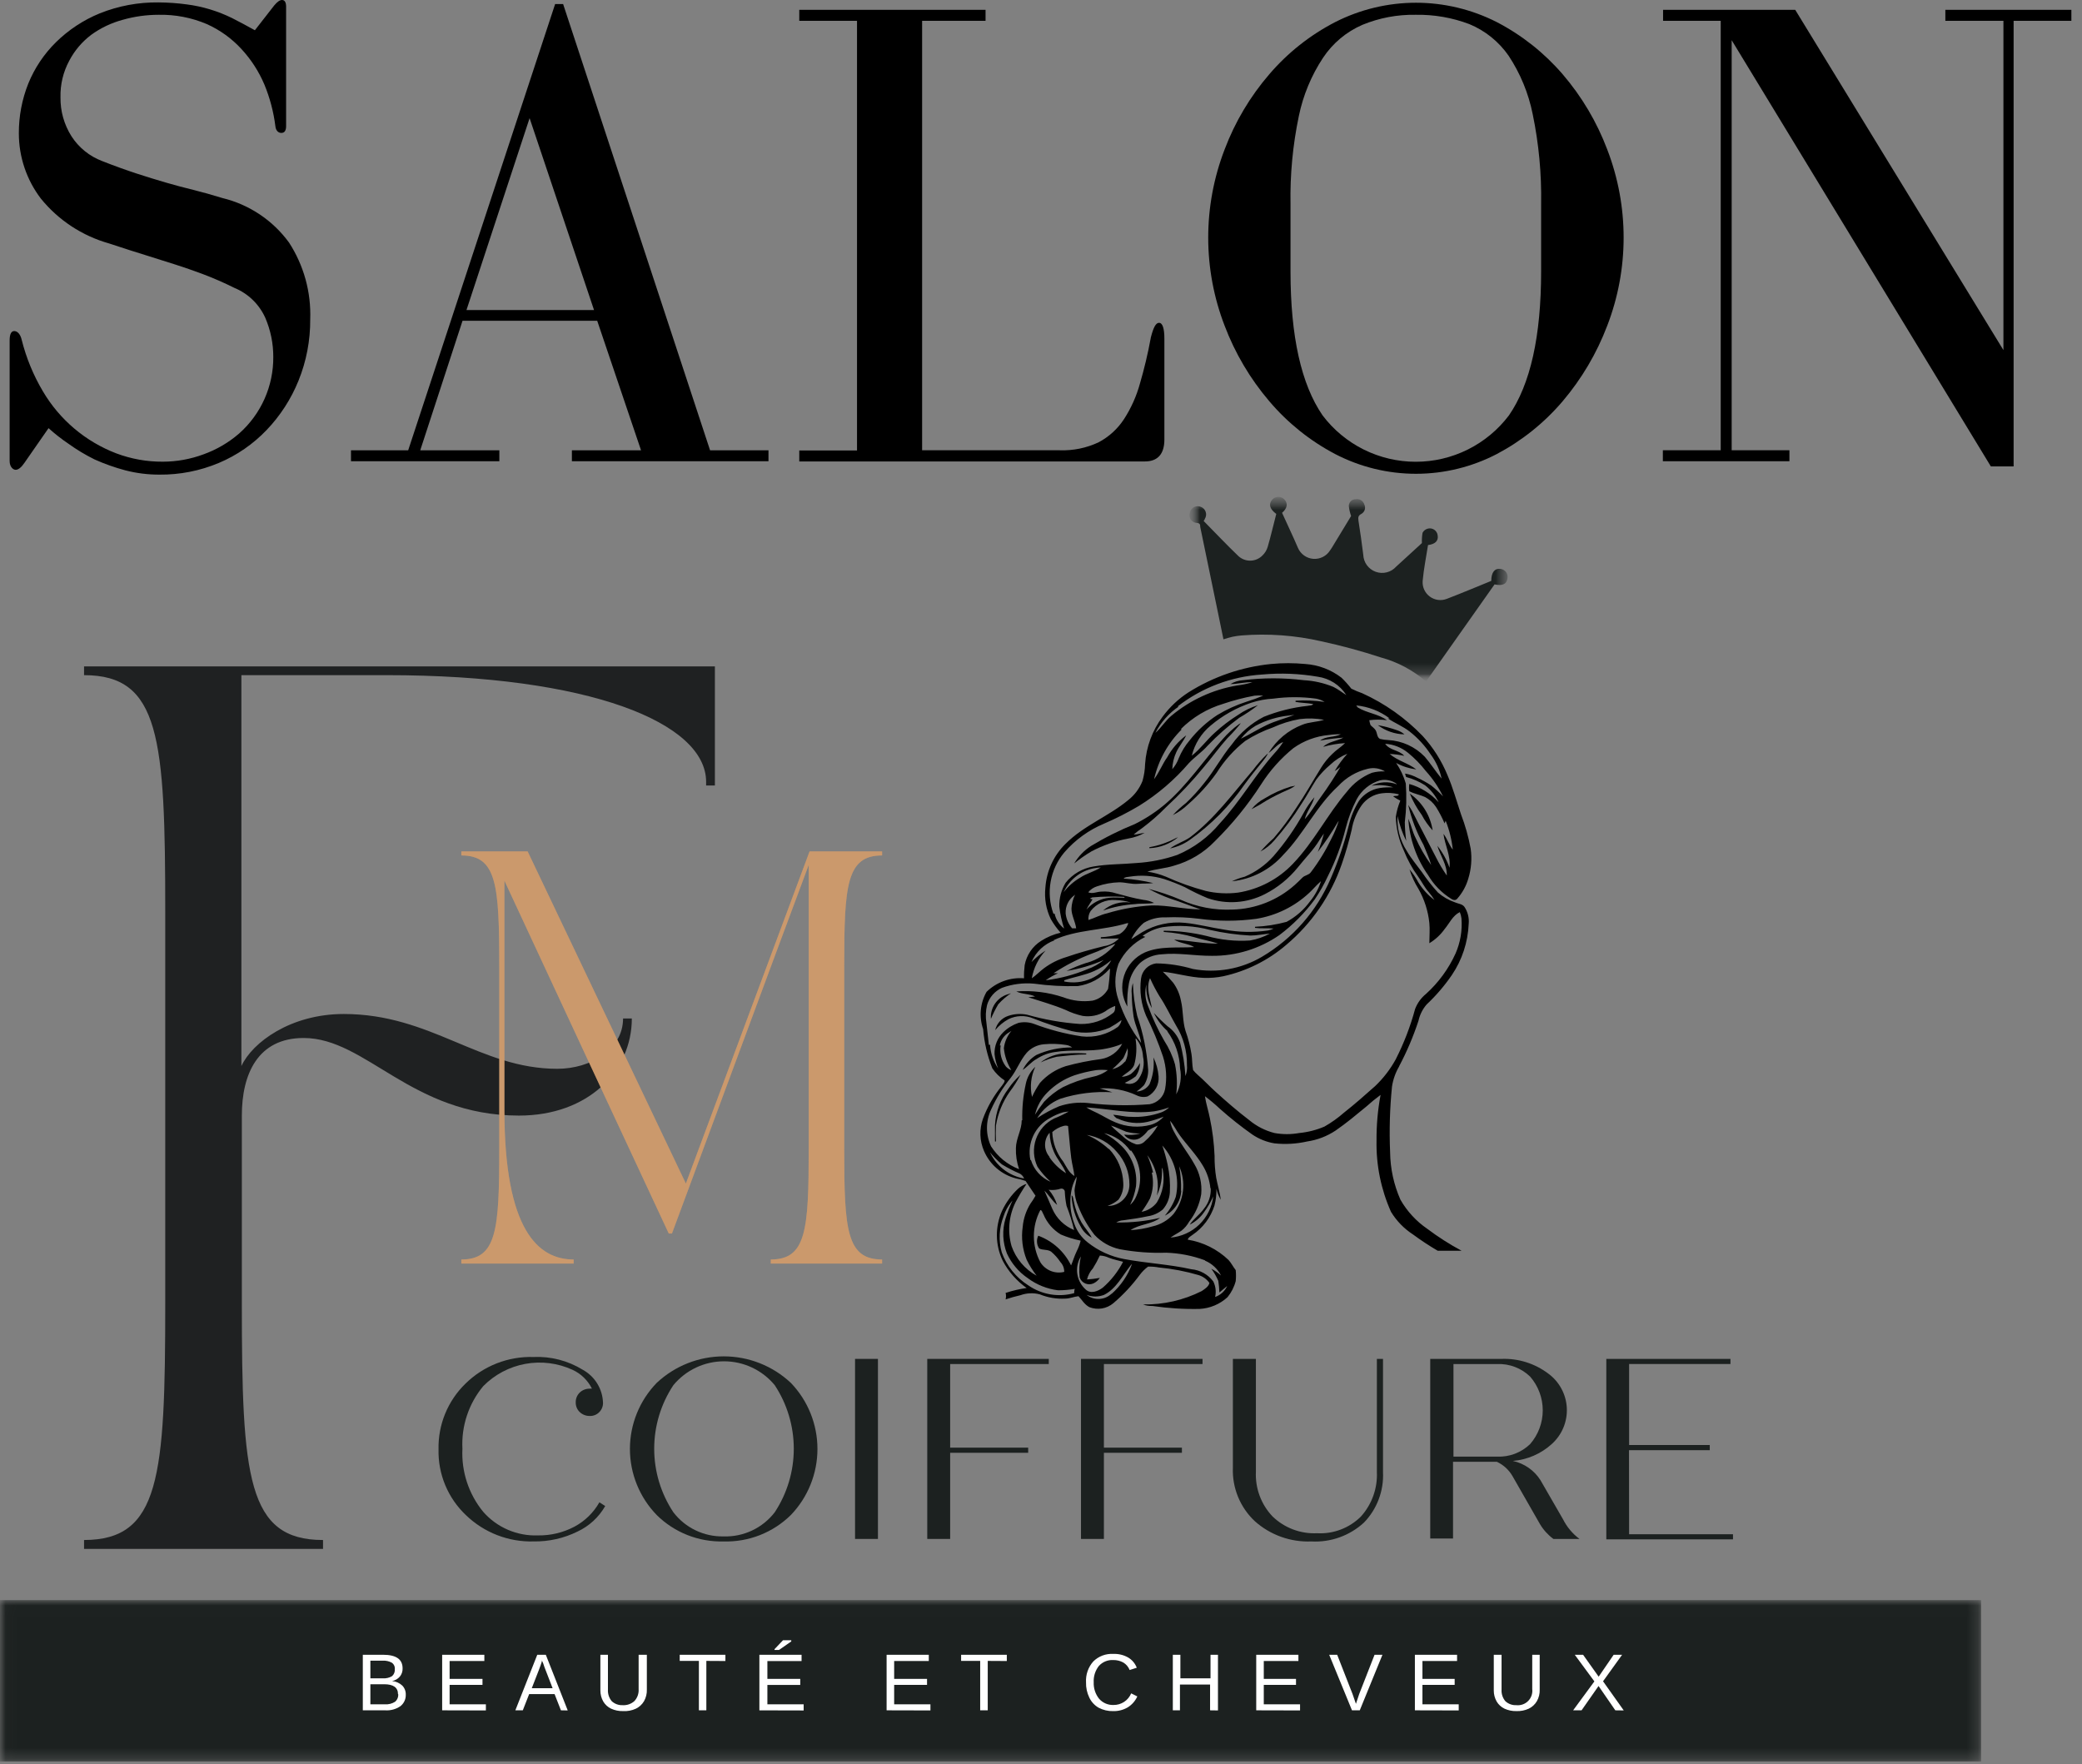 <svg width="190" height="161" viewBox="0 0 190 161" fill="none" xmlns="http://www.w3.org/2000/svg">
<rect x="0" y="0" width="190" height="161" fill="#808080" stroke="none"/>
<g clip-path="url(#clip0_337_30)">
<path d="M54.7 137.088L55.23 137.428C54.649 138.449 53.764 139.263 52.7 139.758C51.457 140.372 50.086 140.68 48.7 140.658C47.562 140.689 46.429 140.493 45.368 140.081C44.307 139.669 43.339 139.049 42.52 138.258C41.706 137.489 41.064 136.557 40.633 135.524C40.202 134.49 39.993 133.378 40.02 132.258C39.995 131.143 40.201 130.034 40.624 129.002C41.047 127.97 41.679 127.036 42.48 126.258C43.295 125.456 44.265 124.826 45.331 124.409C46.397 123.991 47.536 123.794 48.68 123.828C50.267 123.756 51.838 124.164 53.19 124.998C53.73 125.296 54.184 125.729 54.506 126.255C54.829 126.781 55.009 127.382 55.03 127.998C55.035 128.157 55.007 128.316 54.948 128.464C54.89 128.611 54.802 128.746 54.69 128.858C54.578 128.975 54.442 129.066 54.292 129.126C54.142 129.187 53.981 129.215 53.82 129.209C53.482 129.215 53.156 129.09 52.91 128.858C52.789 128.744 52.694 128.606 52.631 128.453C52.567 128.299 52.536 128.134 52.54 127.968C52.536 127.801 52.567 127.635 52.63 127.48C52.694 127.325 52.789 127.185 52.91 127.068C53.156 126.837 53.482 126.712 53.82 126.718C53.886 126.705 53.954 126.705 54.02 126.718C53.645 125.959 53.02 125.352 52.25 124.998C50.903 124.379 49.398 124.189 47.939 124.456C46.481 124.723 45.14 125.432 44.1 126.488C42.772 128.086 42.094 130.124 42.2 132.198C42.096 134.283 42.77 136.332 44.09 137.948C44.71 138.658 45.481 139.22 46.346 139.594C47.211 139.967 48.148 140.143 49.09 140.108C50.253 140.128 51.402 139.852 52.43 139.308C53.381 138.798 54.168 138.028 54.7 137.088Z" fill="#1C2120"/>
<path d="M66.031 140.659C64.904 140.689 63.783 140.491 62.734 140.077C61.686 139.663 60.732 139.041 59.931 138.249C58.363 136.633 57.486 134.47 57.486 132.219C57.486 129.968 58.363 127.805 59.931 126.189C61.589 124.635 63.777 123.77 66.051 123.77C68.324 123.77 70.512 124.635 72.171 126.189C73.729 127.81 74.599 129.971 74.599 132.219C74.599 134.467 73.729 136.628 72.171 138.249C71.363 139.044 70.402 139.668 69.347 140.082C68.292 140.496 67.164 140.692 66.031 140.659ZM66.031 140.199C66.928 140.229 67.819 140.045 68.631 139.662C69.443 139.28 70.152 138.71 70.701 137.999C71.835 136.277 72.44 134.261 72.44 132.199C72.44 130.137 71.835 128.121 70.701 126.399C70.138 125.718 69.431 125.169 68.632 124.793C67.832 124.416 66.959 124.221 66.076 124.221C65.192 124.221 64.319 124.416 63.52 124.793C62.72 125.169 62.014 125.718 61.451 126.399C60.31 128.118 59.701 130.136 59.701 132.199C59.701 134.262 60.31 136.28 61.451 137.999C61.988 138.7 62.682 139.264 63.478 139.646C64.273 140.028 65.148 140.218 66.031 140.199Z" fill="#1C2120"/>
<path d="M78.03 140.43V124H80.12V140.43H78.03Z" fill="#1C2120"/>
<path d="M95.71 124.47H86.71V132.1H93.83V132.57H86.71V140.43H84.62V124H95.71V124.47Z" fill="#1C2120"/>
<path d="M109.74 124.47H100.74V132.1H107.86V132.57H100.74V140.43H98.65V124H109.74V124.47Z" fill="#1C2120"/>
<path d="M119.671 140.66C117.776 140.737 115.925 140.074 114.511 138.81C113.847 138.187 113.325 137.429 112.98 136.587C112.635 135.745 112.475 134.839 112.511 133.93V124H114.611V134.3C114.576 135.047 114.693 135.794 114.954 136.495C115.215 137.196 115.615 137.838 116.131 138.38C116.668 138.898 117.305 139.301 118.003 139.564C118.701 139.827 119.446 139.945 120.191 139.91C120.927 139.951 121.663 139.837 122.352 139.575C123.041 139.313 123.668 138.91 124.191 138.39C125.199 137.273 125.724 135.803 125.651 134.3V124H126.211V134.33C126.252 135.177 126.119 136.023 125.819 136.816C125.52 137.609 125.061 138.332 124.471 138.94C123.826 139.533 123.069 139.99 122.245 140.285C121.42 140.581 120.545 140.708 119.671 140.66Z" fill="#1C2120"/>
<path d="M142.641 138.641C142.995 139.345 143.509 139.958 144.141 140.431H141.76C141.264 140.064 140.846 139.602 140.531 139.071L138.031 134.701C137.7 134.127 137.201 133.669 136.601 133.391H132.601V140.391H130.521V124.001H137.031C138.562 123.944 140.067 124.417 141.29 125.341C141.789 125.704 142.2 126.175 142.493 126.718C142.786 127.261 142.955 127.863 142.985 128.479C143.016 129.096 142.908 129.711 142.67 130.281C142.433 130.85 142.07 131.359 141.611 131.771C140.63 132.662 139.381 133.204 138.061 133.311C139.094 133.536 139.997 134.162 140.57 135.051L142.641 138.641ZM132.641 124.471V132.921H136.641C137.192 132.941 137.743 132.85 138.258 132.653C138.774 132.455 139.244 132.155 139.641 131.771C140.381 130.918 140.789 129.826 140.789 128.696C140.789 127.566 140.381 126.474 139.641 125.621C139.244 125.236 138.774 124.936 138.258 124.739C137.743 124.541 137.192 124.45 136.641 124.471H132.641Z" fill="#1C2120"/>
<path d="M148.67 140H158.15V140.47H146.59V124H157.92V124.47H148.67V131.86H156.03V132.33H148.66L148.67 140Z" fill="#1C2120"/>
<path d="M15.08 118.939V83.189C15.08 67.329 14.59 61.609 7.67 61.609V60.809H65.24V71.679H64.44V71.349C64.44 65.959 53.81 61.609 35.29 61.609H22.03V97.279C23.03 95.109 26.54 92.529 31.37 92.529C39.37 92.529 43.77 97.529 50.86 97.529C53.92 97.529 56.86 95.759 56.86 92.939H57.66C57.66 97.689 53.72 101.799 47.36 101.799C37.53 101.799 33.43 94.719 27.71 94.719C23.52 94.719 22.07 98.019 22.07 101.799V118.949C22.07 134.809 22.56 140.529 29.48 140.529V141.339H7.67V140.529C14.59 140.519 15.08 134.799 15.08 118.939Z" fill="#1F2122"/>
<mask id="mask0_337_30" style="mask-type:luminance" maskUnits="userSpaceOnUse" x="0" y="146" width="181" height="15">
<path d="M180.79 146.012H0.03V160.752H180.79V146.012Z" fill="white"/>
</mask>
<g mask="url(#mask0_337_30)">
<path d="M180.79 146.012H0V160.752H180.79V146.012Z" fill="#1C2120"/>
</g>
<mask id="mask1_337_30" style="mask-type:luminance" maskUnits="userSpaceOnUse" x="108" y="45" width="30" height="17">
<path d="M137.79 45.328H108.54V61.828H137.79V45.328Z" fill="white"/>
</mask>
<g mask="url(#mask1_337_30)">
<mask id="mask2_337_30" style="mask-type:luminance" maskUnits="userSpaceOnUse" x="108" y="45" width="30" height="17">
<path d="M137.79 45.328H108.54V61.828H137.79V45.328Z" fill="white"/>
</mask>
<g mask="url(#mask2_337_30)">
<mask id="mask3_337_30" style="mask-type:luminance" maskUnits="userSpaceOnUse" x="108" y="45" width="30" height="18">
<path d="M137.59 45.328H108.55V62.178H137.59V45.328Z" fill="white"/>
</mask>
<g mask="url(#mask3_337_30)">
<path d="M109.84 47.537C110.91 48.617 111.95 49.727 113.04 50.767C113.343 51.033 113.737 51.174 114.141 51.159C114.545 51.144 114.927 50.975 115.21 50.687C115.436 50.47 115.602 50.198 115.69 49.897C115.98 48.897 116.21 47.897 116.47 46.897C115.87 46.447 115.75 46.007 116.09 45.607C116.156 45.527 116.238 45.461 116.331 45.414C116.424 45.368 116.525 45.341 116.629 45.337C116.733 45.332 116.836 45.349 116.933 45.387C117.03 45.425 117.117 45.483 117.19 45.557C117.56 45.917 117.49 46.367 117 46.797C117.48 47.867 118 48.937 118.45 49.997C118.57 50.276 118.765 50.517 119.013 50.693C119.261 50.87 119.553 50.974 119.856 50.996C120.16 51.017 120.463 50.955 120.734 50.816C121.004 50.677 121.231 50.466 121.39 50.207C121.46 50.117 121.51 50.027 121.57 49.937L123.3 47.087C123.194 46.786 123.124 46.474 123.09 46.157C123.091 46.077 123.108 45.998 123.14 45.924C123.172 45.851 123.218 45.784 123.276 45.729C123.333 45.673 123.401 45.629 123.476 45.6C123.55 45.57 123.63 45.556 123.71 45.557C123.881 45.523 124.058 45.554 124.206 45.645C124.354 45.736 124.463 45.88 124.51 46.047C124.581 46.198 124.592 46.37 124.54 46.528C124.488 46.686 124.377 46.818 124.23 46.897C123.92 47.057 123.94 47.247 123.97 47.507C124.13 48.507 124.28 49.587 124.41 50.627C124.423 50.969 124.539 51.3 124.741 51.576C124.944 51.852 125.224 52.062 125.546 52.178C125.868 52.294 126.218 52.311 126.55 52.227C126.882 52.143 127.182 51.962 127.41 51.707C128.21 50.967 129.03 50.237 129.76 49.557C129.747 49.242 129.767 48.927 129.82 48.617C129.866 48.528 129.93 48.45 130.007 48.386C130.084 48.322 130.174 48.275 130.27 48.247C130.372 48.215 130.479 48.207 130.584 48.221C130.689 48.236 130.79 48.274 130.879 48.332C130.968 48.391 131.043 48.468 131.098 48.559C131.154 48.649 131.189 48.751 131.2 48.857C131.28 49.347 130.98 49.657 130.32 49.737C130.15 50.817 129.93 51.907 129.83 53.007C129.808 53.28 129.856 53.555 129.969 53.804C130.082 54.054 130.257 54.271 130.477 54.435C130.696 54.599 130.954 54.705 131.226 54.742C131.498 54.779 131.774 54.746 132.03 54.647C133.39 54.127 134.74 53.557 136.09 53.007C136.09 52.247 136.39 51.857 136.9 51.907C136.999 51.914 137.096 51.942 137.184 51.987C137.273 52.033 137.351 52.096 137.414 52.173C137.478 52.249 137.525 52.338 137.554 52.433C137.582 52.528 137.591 52.628 137.58 52.727C137.51 53.297 137.14 53.487 136.39 53.327L130.14 62.187C128.95 61.16 127.546 60.412 126.03 59.997C124.237 59.409 122.414 58.915 120.57 58.517C118.181 57.971 115.723 57.792 113.28 57.987C113.008 58.012 112.738 58.052 112.47 58.107C112.21 58.167 111.95 58.247 111.65 58.337C111.46 57.427 111.28 56.517 111.09 55.617L109.53 48.077C109.53 47.897 109.53 47.757 109.24 47.717C109.122 47.716 109.007 47.685 108.904 47.628C108.801 47.571 108.714 47.489 108.65 47.39C108.587 47.291 108.549 47.177 108.54 47.06C108.531 46.942 108.552 46.825 108.6 46.717C108.629 46.617 108.68 46.524 108.748 46.445C108.816 46.367 108.901 46.303 108.995 46.26C109.09 46.216 109.193 46.193 109.297 46.193C109.402 46.192 109.505 46.214 109.6 46.257C109.702 46.297 109.794 46.359 109.868 46.439C109.943 46.519 110 46.615 110.033 46.719C110.067 46.823 110.076 46.934 110.062 47.042C110.048 47.151 110.009 47.255 109.95 47.347C109.95 47.397 109.9 47.437 109.86 47.517" fill="#1C2120"/>
</g>
</g>
</g>
<path d="M125.49 99.111C124.56 99.941 123.63 100.761 122.65 101.531C122.102 102.014 121.505 102.439 120.87 102.801C120.135 103.116 119.356 103.315 118.56 103.391C117.816 103.525 117.054 103.525 116.31 103.391C115.466 103.177 114.68 102.777 114.01 102.221C112.95 101.411 111.93 100.531 110.94 99.631C110.38 99.131 109.87 98.571 109.3 98.081C109.145 97.949 109.004 97.802 108.88 97.641C108.78 97.161 108.81 96.641 108.73 96.171C108.615 95.456 108.434 94.752 108.19 94.071C107.91 93.181 107.99 92.221 107.77 91.311C107.658 90.718 107.415 90.158 107.06 89.671C106.766 89.32 106.452 88.986 106.12 88.671C107.37 88.801 108.58 89.191 109.84 89.231C110.447 89.255 111.055 89.205 111.65 89.081C113.767 88.614 115.735 87.632 117.38 86.221C119.708 84.266 121.46 81.715 122.45 78.841C122.8 77.841 123.1 76.781 123.35 75.731C123.483 74.918 123.798 74.145 124.27 73.471C124.485 73.177 124.757 72.93 125.069 72.744C125.382 72.558 125.73 72.438 126.09 72.391C126.611 72.32 127.141 72.351 127.65 72.481C127.65 72.701 127.28 72.581 127.14 72.671C127.345 72.82 127.562 72.95 127.79 73.061C127.594 73.532 127.457 74.026 127.38 74.531C127.409 75.589 127.654 76.63 128.1 77.591C128.438 78.451 128.885 79.264 129.43 80.011C129.76 80.471 130.02 81.011 130.38 81.401C130.574 81.631 130.752 81.875 130.91 82.131C130.329 81.696 129.834 81.157 129.45 80.541C129.221 80.109 128.946 79.703 128.63 79.331C128.821 79.954 129.094 80.549 129.44 81.101C129.985 82.061 130.326 83.123 130.44 84.221C130.5 84.831 130.44 85.451 130.44 86.071C130.991 85.738 131.468 85.295 131.84 84.771C132.28 84.241 132.57 83.551 133.22 83.231C133.296 83.413 133.346 83.605 133.37 83.801C133.458 84.899 133.273 86.002 132.83 87.011C132.195 88.409 131.279 89.661 130.14 90.691C129.691 91.055 129.346 91.531 129.14 92.071C128.711 93.661 128.118 95.203 127.37 96.671C126.873 97.576 126.239 98.399 125.49 99.111ZM110.49 108.431C110.521 109.114 110.297 109.784 109.86 110.311C109.49 110.831 108.94 111.211 108.57 111.751C109.101 111.486 109.555 111.09 109.89 110.601C110.216 110.155 110.495 109.675 110.72 109.171C110.604 110.151 110.152 111.061 109.441 111.746C108.73 112.431 107.804 112.85 106.82 112.931C107.15 112.691 107.51 112.521 107.82 112.301C108.105 112.076 108.343 111.797 108.52 111.481C109.09 110.752 109.468 109.893 109.62 108.981C109.712 108.009 109.487 107.034 108.98 106.201C108.42 105.201 107.65 104.261 107.1 103.201C106.945 102.91 106.837 102.596 106.78 102.271C107.13 102.681 107.35 103.171 107.67 103.601C108.35 104.531 109.17 105.361 109.76 106.351C110.147 106.982 110.387 107.693 110.46 108.431H110.49ZM109.98 115.041C110.606 115.309 111.118 115.786 111.43 116.391C111.159 116.149 110.86 115.941 110.54 115.771C110.795 116.115 111.01 116.487 111.18 116.881C111.233 117.232 111.267 117.586 111.28 117.941C111.52 117.761 111.74 117.541 111.99 117.351C111.884 117.583 111.732 117.791 111.543 117.963C111.354 118.135 111.132 118.267 110.89 118.351C111.001 117.872 110.941 117.369 110.72 116.931C110.483 116.616 110.183 116.354 109.838 116.163C109.494 115.972 109.113 115.855 108.72 115.821C106.72 115.371 104.62 115.271 102.59 114.891C101.373 114.664 100.229 114.142 99.26 113.371C98.691 112.926 98.263 112.324 98.03 111.641C97.682 110.709 97.589 109.701 97.76 108.721C97.832 108.286 97.978 107.867 98.19 107.481L98.25 107.371C98.25 107.801 98.08 108.221 98.06 108.651C98.081 109.126 98.189 109.594 98.38 110.031C98.747 110.983 99.252 111.876 99.88 112.681C100.496 113.341 101.298 113.798 102.18 113.991C103.578 114.252 104.999 114.36 106.42 114.311C107.626 114.348 108.819 114.581 109.95 115.001L109.98 115.041ZM101.45 118.041C101.148 118.335 100.749 118.509 100.328 118.531C99.906 118.553 99.492 118.422 99.16 118.161C99.672 118.356 100.238 118.356 100.75 118.161C101.87 117.601 102.43 116.411 103.18 115.471L103.31 115.331C102.921 116.394 102.271 117.343 101.42 118.091L101.45 118.041ZM98.64 114.651C98.494 115.283 98.457 115.936 98.53 116.581C98.575 116.703 98.644 116.815 98.734 116.909C98.825 117.003 98.934 117.076 99.055 117.125C99.175 117.174 99.305 117.198 99.435 117.193C99.565 117.189 99.693 117.157 99.81 117.101C100.036 116.988 100.229 116.819 100.37 116.611C99.984 116.682 99.593 116.729 99.2 116.751C99.292 116.379 99.474 116.035 99.73 115.751C99.969 115.372 100.183 114.977 100.37 114.571C100.654 114.582 100.933 114.65 101.19 114.771C101.61 114.931 102.06 115.021 102.49 115.141C102.03 116.032 101.405 116.83 100.65 117.491C100.22 117.821 99.55 118.101 99.09 117.681C98.678 117.316 98.405 116.82 98.317 116.276C98.23 115.733 98.333 115.176 98.61 114.701L98.64 114.651ZM97.75 115.481C97.14 114.22 96.065 113.245 94.75 112.761C94.661 112.944 94.622 113.148 94.636 113.351C94.65 113.555 94.717 113.751 94.83 113.921C95.16 114.101 95.6 113.991 95.92 114.211C96.247 114.486 96.533 114.805 96.77 115.161C96.999 115.404 97.124 115.727 97.12 116.061C96.71 116.163 96.279 116.133 95.887 115.975C95.496 115.817 95.164 115.539 94.94 115.181C94.551 114.448 94.348 113.63 94.348 112.801C94.348 111.971 94.551 111.154 94.94 110.421C95.1 110.421 95.13 110.681 95.22 110.801C95.537 111.572 96.095 112.221 96.81 112.651C97.393 112.897 98 113.085 98.62 113.211C98.54 113.536 98.422 113.852 98.27 114.151C98.03 114.641 97.91 115.101 97.72 115.531L97.75 115.481ZM98.03 118.001C97.323 118.197 96.58 118.236 95.856 118.113C95.132 117.99 94.444 117.709 93.84 117.291C92.725 116.584 91.875 115.53 91.42 114.291C91.117 113.205 91.173 112.051 91.58 111.001C91.736 110.503 91.987 110.041 92.32 109.641L92.4 109.551C92.152 110.086 91.938 110.637 91.76 111.201C91.447 112.245 91.493 113.365 91.89 114.381C92.305 115.29 92.963 116.069 93.79 116.631C94.598 117.234 95.549 117.616 96.55 117.741C97.066 117.742 97.582 117.699 98.09 117.611C98.03 117.721 98.03 117.911 98.03 118.001ZM94.03 105.851C93.877 105.097 93.973 104.315 94.303 103.62C94.633 102.926 95.179 102.358 95.86 102.001C96.222 101.788 96.608 101.62 97.01 101.501C97.182 101.467 97.356 101.444 97.53 101.431C97.105 101.671 96.664 101.881 96.21 102.061C95.426 102.446 94.826 103.126 94.539 103.951C94.253 104.777 94.303 105.682 94.68 106.471C95.022 106.975 95.425 107.435 95.88 107.841C95.453 107.661 95.07 107.39 94.758 107.046C94.447 106.702 94.216 106.294 94.08 105.851H94.03ZM93.24 102.231C93.24 103.111 92.72 103.891 92.71 104.771C92.691 105.423 92.789 106.073 93 106.691C91.945 106.286 91.048 105.553 90.44 104.601C90.195 104.078 90.069 103.508 90.069 102.931C90.069 102.353 90.195 101.783 90.44 101.261C90.912 100.217 91.516 99.239 92.24 98.351C92.8 97.631 93.1 96.751 93.7 96.061C94.107 95.615 94.668 95.34 95.27 95.291C95.937 95.228 96.609 95.248 97.27 95.351C97.477 95.376 97.674 95.455 97.84 95.581C96.713 95.571 95.597 95.806 94.57 96.271C94.037 96.598 93.607 97.069 93.33 97.631C93.79 97.331 94.13 96.881 94.6 96.631C95.1 96.301 95.667 96.086 96.26 96.001C97.8 95.741 99.38 96.001 100.92 95.691C101.432 95.6 101.932 95.453 102.41 95.251C102.217 95.615 101.943 95.93 101.608 96.171C101.273 96.412 100.887 96.573 100.48 96.641C99.39 96.781 98.31 96.998 97.25 97.291C96.344 97.582 95.533 98.11 94.9 98.821C94.626 99.223 94.385 99.648 94.18 100.091C93.973 99.169 94.079 98.205 94.48 97.351C94.035 97.767 93.731 98.313 93.61 98.911C93.372 100.001 93.264 101.115 93.29 102.231H93.24ZM90.24 105.021C90.593 105.471 90.991 105.884 91.43 106.251C91.958 106.575 92.509 106.859 93.08 107.101C93.251 107.202 93.385 107.356 93.46 107.541C92.759 107.421 92.099 107.125 91.543 106.68C90.987 106.236 90.552 105.658 90.28 105.001L90.24 105.021ZM91.24 95.401C91.287 95.147 91.389 94.907 91.54 94.698C91.69 94.489 91.885 94.316 92.11 94.191L92.3 94.071C91.921 94.518 91.681 95.068 91.61 95.651C91.682 96.36 91.914 97.044 92.29 97.651C92.096 97.584 91.924 97.466 91.79 97.311C91.586 97.041 91.439 96.732 91.359 96.404C91.278 96.076 91.265 95.734 91.32 95.401H91.24ZM90.24 95.341C90.16 94.661 90.09 93.981 90.02 93.341C89.93 92.795 89.95 92.238 90.08 91.701C90.181 91.358 90.355 91.041 90.59 90.772C90.824 90.503 91.115 90.287 91.44 90.141C92.377 89.799 93.377 89.67 94.37 89.761C95.695 89.945 97.033 90.018 98.37 89.981C99.469 89.817 100.477 89.276 101.22 88.451L101.3 88.381C101.275 89.004 101.215 89.624 101.12 90.241C100.975 90.511 100.773 90.747 100.528 90.932C100.283 91.116 100 91.246 99.7 91.311C98.798 91.435 97.88 91.328 97.03 91.001C95.652 90.543 94.198 90.363 92.75 90.471C93.28 90.741 93.92 90.661 94.46 90.931L93.84 91.001C94.98 91.371 96.14 91.691 97.25 92.161C97.741 92.4 98.257 92.581 98.79 92.701C99.507 92.814 100.241 92.668 100.86 92.291C101.137 92.08 101.444 91.911 101.77 91.791C101.77 92.021 101.77 92.301 101.57 92.441C100.719 93.117 99.657 93.471 98.57 93.441C96.928 93.328 95.303 93.043 93.72 92.591C93.15 92.477 92.561 92.514 92.01 92.701C91.716 92.796 91.453 92.966 91.244 93.194C91.036 93.422 90.889 93.7 90.82 94.001C91.157 93.594 91.567 93.255 92.03 93.001C92.38 92.829 92.763 92.734 93.153 92.722C93.542 92.71 93.93 92.781 94.29 92.931C95.439 93.389 96.614 93.776 97.81 94.091C98.964 94.356 100.172 94.247 101.26 93.781C101.639 93.572 102.003 93.338 102.35 93.081C102.309 93.322 102.189 93.543 102.01 93.711C101.058 94.396 99.886 94.703 98.72 94.571C97.22 94.347 95.748 93.961 94.33 93.421C93.883 93.264 93.402 93.237 92.94 93.341C92.423 93.518 91.951 93.808 91.56 94.191C91.294 94.449 91.086 94.761 90.948 95.106C90.81 95.45 90.746 95.82 90.76 96.191C90.81 96.64 90.921 97.081 91.09 97.501C90.656 96.859 90.401 96.114 90.35 95.341H90.24ZM96.13 85.801C98.25 84.801 100.66 84.921 102.86 84.241H102.97C102.833 84.663 102.545 85.019 102.16 85.241C101.607 85.404 101.036 85.498 100.46 85.521V85.641C101.01 85.641 101.56 85.641 102.11 85.641C101.741 86.021 101.255 86.267 100.73 86.341C99.57 86.631 98.42 86.951 97.29 87.341C96.571 87.557 95.895 87.895 95.29 88.341C94.9 88.631 94.56 88.991 94.16 89.271C94.328 88.324 94.766 87.445 95.42 86.741C94.951 87.04 94.518 87.392 94.13 87.791C94.327 87.332 94.615 86.919 94.978 86.576C95.341 86.234 95.771 85.97 96.24 85.801H96.13ZM118.13 65.231C117.3 65.551 116.43 65.771 115.62 66.151C114.81 66.531 114.05 67.021 113.24 67.411C113.608 66.936 114.063 66.535 114.58 66.231C115.532 65.719 116.575 65.4 117.65 65.291L118.13 65.231ZM96.13 83.371C95.793 82.433 95.707 81.423 95.883 80.442C96.058 79.461 96.489 78.543 97.13 77.781C98.118 76.639 99.357 75.742 100.75 75.161C101.851 74.688 102.92 74.143 103.95 73.531C105.659 72.473 107.193 71.157 108.5 69.631C109.04 69.061 109.69 68.631 110.22 68.031C111.103 67.107 112.063 66.26 113.09 65.501C113.686 65.157 114.257 64.773 114.8 64.351C114.151 64.551 113.537 64.851 112.98 65.241C112.225 65.714 111.516 66.257 110.86 66.861C110.12 67.521 109.55 68.341 108.76 68.961C109.024 67.883 109.627 66.919 110.48 66.211C111.576 65.284 112.839 64.575 114.2 64.121C114.848 63.911 115.52 63.787 116.2 63.751C117.491 63.576 118.799 63.576 120.09 63.751C120.37 63.799 120.638 63.901 120.88 64.051C120.003 63.924 119.115 63.887 118.23 63.941V64.051C118.76 64.141 119.31 64.151 119.84 64.241C119.74 64.411 119.5 64.361 119.33 64.411C117.957 64.559 116.611 64.896 115.33 65.411C114.18 66.004 113.187 66.861 112.43 67.911C111.49 69.031 110.81 70.341 109.88 71.471C109.379 72.11 108.831 72.712 108.24 73.271C107.807 73.606 107.402 73.978 107.03 74.381C107.55 74.123 108.025 73.786 108.44 73.381C109.413 72.532 110.282 71.572 111.03 70.521C111.725 69.407 112.608 68.422 113.64 67.611C114.429 67.103 115.275 66.691 116.16 66.381C116.938 66.024 117.758 65.769 118.6 65.621C119.342 65.526 120.094 65.546 120.83 65.681C120.18 65.901 119.47 65.871 118.83 66.141C117.553 66.634 116.477 67.538 115.77 68.711C116.24 68.391 116.57 67.891 117.1 67.711C116.874 68.066 116.616 68.401 116.33 68.711C114.54 70.711 113.19 73.111 111.33 75.121C110.285 76.383 108.951 77.374 107.44 78.011C106.24 78.426 104.988 78.675 103.72 78.751C102.41 78.871 101.08 78.841 99.78 79.071C98.783 79.234 97.881 79.761 97.25 80.551C96.852 81.207 96.65 81.963 96.67 82.731C96.749 83.41 96.897 84.08 97.11 84.731C96.67 84.393 96.362 83.912 96.24 83.371H96.13ZM107.74 66.551C108.825 65.461 110.166 64.66 111.64 64.221C112.571 63.905 113.523 63.658 114.49 63.481C114.753 63.456 115.017 63.456 115.28 63.481C114.784 63.691 114.276 63.874 113.76 64.031C112.829 64.329 111.936 64.735 111.1 65.241C110.136 65.867 109.281 66.647 108.57 67.551C108.152 68.041 107.815 68.595 107.57 69.191C107.437 69.558 107.237 69.897 106.98 70.191C106.997 69.651 107.123 69.12 107.35 68.631C107.6 68.091 108.01 67.631 108.25 67.101C107.538 67.636 106.948 68.318 106.52 69.101C106.07 69.731 105.8 70.471 105.32 71.101C105.712 69.373 106.59 67.794 107.85 66.551H107.74ZM107.46 64.471C109.684 62.742 112.378 61.724 115.19 61.551C116.878 61.397 118.579 61.464 120.25 61.751C120.78 61.824 121.288 62.011 121.738 62.299C122.189 62.587 122.572 62.97 122.86 63.421C122.46 63.181 122.1 62.881 121.68 62.681C120.827 62.328 119.921 62.122 119 62.071C117.147 61.841 115.273 61.841 113.42 62.071C113.021 62.096 112.634 62.216 112.29 62.421C112.98 62.421 113.65 62.211 114.29 62.261C113.833 62.397 113.364 62.494 112.89 62.551C110.68 62.926 108.609 63.882 106.89 65.321C106.34 65.781 105.98 66.411 105.44 66.871C105.938 65.905 106.671 65.08 107.57 64.471H107.46ZM122.46 69.751C121.87 70.786 121.222 71.787 120.52 72.751C120.02 73.411 119.63 74.161 119.07 74.751C119.25 74.031 119.76 73.471 119.95 72.751C119.562 73.198 119.227 73.687 118.95 74.211C118.181 75.607 117.266 76.918 116.22 78.121C115.493 78.934 114.595 79.576 113.59 80.001C113.187 80.102 112.795 80.242 112.42 80.421C114.237 80.232 115.916 79.364 117.12 77.991C118.99 76.081 120.12 73.561 122.12 71.731C122.846 70.945 123.789 70.395 124.83 70.151C125.361 70.021 125.922 70.108 126.39 70.391C125.986 70.373 125.581 70.417 125.19 70.521C124.29 70.885 123.503 71.482 122.91 72.251C121.13 74.331 119.91 76.821 117.99 78.821C116.658 80.223 114.901 81.147 112.99 81.451C112.006 81.576 111.007 81.525 110.04 81.301C108.793 80.969 107.575 80.534 106.4 80.001C105.858 79.779 105.29 79.624 104.71 79.541C105.5 79.281 106.35 79.251 107.15 78.991C108.567 78.593 109.852 77.823 110.87 76.761C112.462 75.19 113.877 73.45 115.09 71.571C115.886 70.319 116.878 69.205 118.03 68.271C118.981 67.591 120.096 67.177 121.26 67.071C121.624 67.017 121.992 66.994 122.36 67.001C121.77 67.311 121.01 67.151 120.47 67.581C121.171 67.451 121.879 67.361 122.59 67.311C121.99 67.641 121.25 67.661 120.75 68.151C121.402 67.965 122.073 67.85 122.75 67.811C122.39 68.171 121.94 68.431 121.57 68.811C121.186 69.176 120.85 69.59 120.57 70.041C119.81 71.261 119.11 72.521 118.3 73.711C117.674 74.683 116.982 75.612 116.23 76.491C115.806 76.869 115.405 77.273 115.03 77.701C115.504 77.446 115.927 77.107 116.28 76.701C117.199 75.662 118.029 74.549 118.76 73.371C119.25 72.651 119.65 71.871 120.12 71.141C120.491 70.638 120.921 70.181 121.4 69.781C121.852 69.351 122.381 69.012 122.96 68.781C122.522 69.267 122.133 69.797 121.8 70.361C122.12 70.181 122.35 69.941 122.62 69.751H122.46ZM126.65 65.551C127.29 65.991 128.03 66.271 128.65 66.761C129.395 67.347 130.04 68.049 130.56 68.841C131.047 69.498 131.388 70.251 131.56 71.051C131.02 70.411 130.56 69.671 130.02 69.051C129.142 68.141 127.952 67.598 126.69 67.531C126.441 67.523 126.193 67.489 125.95 67.431C125.66 67.301 125.69 66.931 125.56 66.681C125.43 66.431 125.22 66.341 125.07 66.161C125.019 66.018 124.983 65.871 124.96 65.721C125.495 65.65 126.036 65.65 126.57 65.721C125.77 65.131 124.73 65.071 123.9 64.551L123.77 64.371C124.872 64.478 125.924 64.886 126.81 65.551H126.65ZM116.23 84.731C116.064 84.817 115.885 84.878 115.7 84.911C114.398 85.097 113.075 85.074 111.78 84.841C110.56 84.661 109.37 84.331 108.14 84.211C106.783 84.072 105.417 84.369 104.24 85.061C103.89 85.271 103.56 85.501 103.24 85.701C103.515 85.131 103.902 84.624 104.38 84.211C104.985 83.856 105.679 83.683 106.38 83.711C107.405 83.669 108.432 83.712 109.45 83.841C111.179 84.076 112.931 84.076 114.66 83.841C116.462 83.547 118.135 82.726 119.47 81.481C119.81 81.171 120.09 80.821 120.47 80.481L120.55 80.411C120.339 81.083 119.999 81.707 119.55 82.251C118.986 83.026 118.255 83.665 117.41 84.121C116.47 84.376 115.504 84.527 114.53 84.571V84.671C115.03 84.741 115.63 84.681 116.23 84.731ZM99.53 83.131C99.796 82.789 100.143 82.518 100.539 82.344C100.935 82.169 101.369 82.096 101.8 82.131C102.275 82.141 102.747 82.219 103.2 82.361C102.749 82.293 102.289 82.323 101.851 82.449C101.412 82.575 101.006 82.794 100.66 83.091C101.605 82.759 102.591 82.561 103.59 82.501C104.17 82.421 104.75 82.501 105.32 82.391C105.006 82.24 104.667 82.145 104.32 82.111C103.48 81.971 102.67 81.741 101.85 81.521C101.419 81.378 100.963 81.324 100.51 81.361C100.11 81.361 99.7 81.601 99.31 81.421C99.525 81.157 99.814 80.965 100.14 80.871C100.785 80.652 101.459 80.531 102.14 80.511C102.71 80.511 103.27 80.701 103.84 80.651C104.41 80.601 104.77 80.651 105.24 80.581C104.353 80.369 103.45 80.231 102.54 80.171C102.67 80.021 102.89 80.031 103.07 80.001C104.136 79.827 105.228 79.902 106.26 80.221C106.9 80.433 107.527 80.68 108.14 80.961C108.81 81.334 109.501 81.668 110.21 81.961C111.06 82.253 111.961 82.372 112.858 82.308C113.755 82.245 114.63 82 115.43 81.591C116.589 80.999 117.611 80.171 118.43 79.161C119.1 78.311 119.88 77.551 120.43 76.631C120.56 76.441 120.68 76.241 120.82 76.061C120.67 76.632 120.483 77.193 120.26 77.741C120.931 76.867 121.545 75.952 122.1 75.001L122.17 74.911C122 75.463 121.779 75.999 121.51 76.511C120.987 77.602 120.354 78.638 119.62 79.601C119.43 79.861 119.08 79.861 118.86 80.081C118.64 80.301 118.4 80.541 118.15 80.761C116.579 82.158 114.562 82.952 112.46 83.001C110.846 83.073 109.236 82.768 107.76 82.111C106.806 81.707 105.823 81.373 104.82 81.111C105.44 81.451 106.085 81.742 106.75 81.981C107.75 82.301 108.63 82.671 109.57 82.981C108.08 82.981 106.57 82.591 105.12 82.621C103.733 82.695 102.36 82.937 101.03 83.341C100.44 83.471 99.91 83.771 99.33 83.951C99.301 83.662 99.372 83.373 99.53 83.131ZM99.46 82.001L99.67 81.891C100.634 81.804 101.604 81.787 102.57 81.841L102.65 81.921C102.18 81.921 101.71 81.871 101.25 81.921C100.436 81.993 99.682 82.38 99.15 83.001C99.3 82.671 99.52 82.381 99.7 82.071L99.46 82.001ZM97.08 81.391C97.33 80.846 97.704 80.367 98.174 79.993C98.643 79.62 99.193 79.362 99.78 79.241C100.005 79.195 100.232 79.165 100.46 79.151C99.87 79.541 99.16 79.691 98.57 80.091C97.993 80.426 97.487 80.871 97.08 81.401V81.391ZM97.78 82.911C97.78 83.531 98.13 84.091 98.21 84.711H97.84C97.508 84.329 97.302 83.854 97.25 83.351C97.233 83.034 97.295 82.718 97.431 82.431C97.568 82.145 97.774 81.897 98.03 81.711L98.11 81.641C97.911 82.039 97.798 82.475 97.78 82.921V82.911ZM101.41 87.641C100.989 88.372 100.347 88.952 99.577 89.297C98.806 89.642 97.946 89.734 97.12 89.561V89.451C98.03 89.141 98.99 89.001 99.87 88.601C100.39 88.37 100.875 88.067 101.31 87.701L101.41 87.641ZM99.15 87.861C98.527 88.066 97.919 88.313 97.33 88.601C98.502 88.415 99.644 88.079 100.73 87.601C100.279 87.974 99.764 88.261 99.21 88.451C98.002 88.956 96.73 89.293 95.43 89.451C95.783 89.203 96.158 88.988 96.55 88.811H96.14C97.25 88.078 98.437 87.471 99.68 87.001C100.38 86.761 101.03 86.401 101.68 86.151H101.78C101.1 86.98 100.182 87.58 99.15 87.871V87.861ZM102.66 96.861C102.369 97.22 101.963 97.467 101.51 97.561C101.87 97.255 102.205 96.921 102.51 96.561C102.66 96.281 102.76 95.981 102.89 95.691V95.581C102.972 96.04 102.891 96.514 102.66 96.921V96.861ZM103.66 94.751C104.051 95.219 104.279 95.802 104.31 96.411C104.387 96.752 104.394 97.105 104.331 97.449C104.267 97.792 104.134 98.12 103.94 98.411C103.814 98.629 103.61 98.791 103.369 98.866C103.128 98.94 102.867 98.92 102.64 98.811C102.996 98.655 103.332 98.457 103.64 98.221C103.897 97.866 104.033 97.438 104.03 97.001C103.823 97.383 103.545 97.722 103.21 98.001C102.957 98.157 102.668 98.246 102.37 98.261C102.75 97.911 103.29 97.691 103.5 97.191C103.715 96.416 103.759 95.604 103.63 94.811L103.66 94.751ZM94.46 101.691C94.64 100.933 95.028 100.24 95.58 99.691C96.268 98.992 97.106 98.458 98.03 98.131C98.683 97.916 99.352 97.755 100.03 97.651C100.386 97.615 100.744 97.615 101.1 97.651C100.678 97.965 100.188 98.177 99.67 98.271C98.742 98.475 97.843 98.791 96.99 99.211C96.356 99.564 95.779 100.013 95.28 100.541C94.976 100.929 94.692 101.333 94.43 101.751L94.46 101.691ZM97.03 106.001C96.416 105.231 96.065 104.285 96.03 103.301C96.318 103.044 96.66 102.856 97.03 102.751C97.173 102.705 97.327 102.705 97.47 102.751C97.58 103.751 97.64 104.751 97.76 105.671C97.83 106.221 97.99 106.761 98.05 107.311C97.53 107.001 97.31 106.441 97.03 106.001ZM95.79 105.581C95.54 105.295 95.393 104.934 95.373 104.555C95.353 104.176 95.461 103.801 95.68 103.491L95.79 103.371C95.801 103.953 95.927 104.527 96.16 105.061C96.45 105.771 97 106.331 97.29 107.061C96.676 106.68 96.151 106.172 95.75 105.571L95.79 105.581ZM95.79 108.581C96.127 108.613 96.468 108.575 96.79 108.471C96.83 108.46 96.872 108.458 96.913 108.464C96.954 108.47 96.993 108.484 97.029 108.505C97.064 108.527 97.095 108.555 97.119 108.589C97.144 108.622 97.161 108.66 97.17 108.701C97.189 109.147 97.242 109.592 97.33 110.031C97.611 110.75 97.842 111.489 98.02 112.241C97.129 111.878 96.415 111.182 96.03 110.301C95.8 109.751 95.55 109.201 95.31 108.651C95.73 109.051 96.02 109.581 96.47 109.951C96.313 109.439 96.051 108.965 95.7 108.561L95.79 108.581ZM102 102.071C102.851 102.473 103.812 102.579 104.73 102.371C105.226 102.246 105.714 102.089 106.19 101.901C105.878 102.252 105.472 102.509 105.02 102.641C103.945 102.927 102.804 102.846 101.78 102.411C101.21 102.181 100.69 101.841 100.14 101.571C99.79 101.401 99.43 101.251 99.14 101.051C101.2 101.181 103.25 101.681 105.32 101.411C105.787 101.335 106.246 101.215 106.69 101.051C106.491 101.248 106.252 101.401 105.99 101.501C105.091 101.825 104.135 101.965 103.18 101.911C102.65 101.911 102.12 101.761 101.59 101.721C101.676 101.849 101.784 101.961 101.91 102.051L102 102.071ZM103.23 104.991C103.695 105.619 103.975 106.366 104.036 107.146C104.098 107.925 103.94 108.706 103.58 109.401C103.459 109.606 103.307 109.791 103.13 109.951C103.392 109.413 103.574 108.841 103.67 108.251C103.741 107.582 103.661 106.906 103.436 106.273C103.211 105.639 102.847 105.064 102.37 104.591C101.895 104.117 101.353 103.716 100.76 103.401C101.724 103.621 102.572 104.191 103.14 105.001L103.23 104.991ZM105.23 106.991C105.097 106.45 104.92 105.922 104.7 105.411C105.125 105.98 105.422 106.635 105.57 107.331C105.69 107.915 105.69 108.517 105.57 109.101C105.941 108.301 106.096 107.419 106.02 106.541C106.02 106.541 106.08 106.681 106.11 106.731C106.312 107.763 106.12 108.834 105.57 109.731C105.229 110.177 104.733 110.48 104.18 110.581C104.465 110.192 104.722 109.785 104.95 109.361C105.24 108.608 105.296 107.785 105.11 107.001L105.23 106.991ZM104.03 103.851C104.315 103.669 104.563 103.435 104.76 103.161C105.048 102.987 105.349 102.836 105.66 102.711C105.349 103.25 104.95 103.733 104.48 104.141C104.378 104.25 104.251 104.332 104.11 104.381C103.969 104.429 103.818 104.443 103.67 104.421C103.186 104.259 102.748 103.985 102.39 103.621C102.05 103.311 101.68 103.041 101.39 102.711C101.86 102.851 102.3 103.091 102.77 103.271C103.197 103.384 103.638 103.438 104.08 103.431C103.593 103.569 103.082 103.603 102.58 103.531C102.737 103.757 102.973 103.916 103.242 103.976C103.511 104.035 103.793 103.99 104.03 103.851ZM101.18 104.851C100.591 104.311 99.915 103.875 99.18 103.561C100.249 103.736 101.22 104.285 101.92 105.111C102.668 105.93 103.079 107.001 103.07 108.111C103.069 108.37 103.016 108.626 102.914 108.864C102.812 109.102 102.664 109.318 102.477 109.498C102.291 109.677 102.07 109.818 101.829 109.911C101.587 110.005 101.329 110.049 101.07 110.041C101.437 109.916 101.776 109.722 102.07 109.471C102.388 109.038 102.544 108.507 102.51 107.971C102.473 106.799 102.007 105.681 101.2 104.831L101.18 104.851ZM107.78 108.671C107.804 107.917 107.747 107.162 107.61 106.421C107.926 107.126 108.045 107.905 107.954 108.673C107.862 109.44 107.564 110.169 107.09 110.781C106.587 111.352 105.914 111.748 105.17 111.911C104.519 112.102 103.848 112.216 103.17 112.251C103.99 111.691 105.08 111.741 105.87 111.131C104.56 111.437 103.216 111.578 101.87 111.551C102.067 111.43 102.29 111.362 102.52 111.351C103.27 111.251 104.03 111.141 104.77 110.981C105.265 110.905 105.729 110.694 106.11 110.371C106.495 109.937 106.723 109.388 106.76 108.811C106.805 107.952 106.735 107.091 106.55 106.251C106.424 105.668 106.264 105.094 106.07 104.531C106.633 105.156 107.039 105.907 107.253 106.721C107.467 107.536 107.483 108.389 107.3 109.211C107.077 109.841 106.738 110.425 106.3 110.931C106.73 110.718 107.096 110.395 107.359 109.994C107.623 109.593 107.775 109.13 107.8 108.651L107.78 108.671ZM106.53 94.111C107.246 95.096 107.65 96.273 107.69 97.491C107.849 98.297 107.726 99.134 107.34 99.861C107.449 98.951 107.412 98.029 107.23 97.131C107.008 96.355 106.67 95.617 106.23 94.941C105.659 93.947 105.174 92.907 104.78 91.831C104.504 91.201 104.448 90.496 104.62 89.831C104.565 90.585 104.739 91.338 105.12 91.991C104.96 91.101 104.56 90.151 104.95 89.261C105.204 89.832 105.495 90.386 105.82 90.921C106.39 91.761 106.82 92.711 107.32 93.571C107.992 94.657 108.339 95.913 108.32 97.191C108.354 97.53 108.306 97.873 108.18 98.191C108.118 97.157 107.954 96.132 107.69 95.131C107.469 94.528 107.067 94.007 106.54 93.641C106.105 93.26 105.691 92.856 105.3 92.431C105.598 93.064 106.024 93.629 106.55 94.091L106.53 94.111ZM127.45 71.561C127.078 71.424 126.681 71.365 126.285 71.39C125.89 71.414 125.503 71.52 125.15 71.701C125.819 71.593 126.503 71.641 127.15 71.841C126.73 71.841 126.31 71.841 125.9 71.911C125.15 72.034 124.479 72.447 124.03 73.061C123.599 73.756 123.282 74.515 123.09 75.311C122.676 76.97 122.124 78.593 121.44 80.161C120.161 83.151 117.961 85.656 115.16 87.311C113.263 88.428 111.025 88.823 108.86 88.421C107.772 88.098 106.645 87.926 105.51 87.911C105.159 87.954 104.833 88.114 104.584 88.364C104.334 88.614 104.174 88.94 104.13 89.291C103.976 90.445 104.135 91.619 104.59 92.691C105.188 93.891 105.702 95.13 106.13 96.401C106.439 97.37 106.504 98.4 106.32 99.401C106.251 99.74 106.082 100.052 105.834 100.294C105.586 100.537 105.271 100.699 104.93 100.761C103.045 100.914 101.148 100.877 99.27 100.651C98.385 100.564 97.492 100.666 96.65 100.951C95.951 101.247 95.281 101.608 94.65 102.031C95.15 101.229 95.893 100.609 96.77 100.261C98.3 99.774 99.907 99.574 101.51 99.671C101.13 99.534 100.743 99.418 100.35 99.321C101.512 99.246 102.673 99.463 103.73 99.951C104.039 100.107 104.396 100.143 104.73 100.051C105.057 99.876 105.326 99.61 105.504 99.285C105.681 98.96 105.76 98.59 105.73 98.221C105.685 97.619 105.525 97.032 105.26 96.491C105.35 97.325 105.226 98.168 104.9 98.941C104.773 99.139 104.598 99.303 104.392 99.418C104.187 99.533 103.956 99.596 103.72 99.601C103.97 99.429 104.202 99.231 104.41 99.011C104.666 98.593 104.794 98.11 104.78 97.621C104.663 95.944 104.327 94.29 103.78 92.701C103.546 91.717 103.415 90.712 103.39 89.701C103.28 90.022 103.243 90.363 103.28 90.701C103.292 91.394 103.349 92.085 103.45 92.771C103.59 93.591 104.01 94.341 104.14 95.171C103.232 93.988 102.532 92.659 102.07 91.241C101.69 90.177 101.69 89.014 102.07 87.951C102.588 86.879 103.451 86.013 104.52 85.491L104.27 85.401C104.805 85.009 105.42 84.74 106.07 84.611C107.515 84.395 108.988 84.477 110.4 84.851C111.617 85.129 112.854 85.302 114.1 85.371C114.7 85.371 115.29 85.241 115.89 85.191C115.323 85.501 114.708 85.714 114.07 85.821C112.74 85.909 111.404 85.77 110.12 85.411C108.836 85.102 107.521 84.94 106.2 84.931V85.041C107.145 85.1 108.08 85.261 108.99 85.521C109.7 85.751 110.45 85.851 111.15 86.111C109.8 86.111 108.46 85.831 107.15 85.741C107.71 86.101 108.41 86.081 108.98 86.421C107.48 86.521 105.9 86.301 104.48 86.911C104.034 87.111 103.634 87.403 103.308 87.767C102.981 88.131 102.734 88.56 102.583 89.025C102.433 89.491 102.381 89.983 102.432 90.469C102.483 90.956 102.636 91.427 102.88 91.851C102.847 91.13 102.897 90.409 103.03 89.701C103.177 89.009 103.525 88.376 104.03 87.881C104.588 87.397 105.293 87.115 106.03 87.081C107.55 86.921 109.03 87.231 110.6 87.221C112.796 87.24 114.944 86.58 116.75 85.331C117.985 84.406 119.077 83.304 119.99 82.061C120.446 81.384 120.848 80.671 121.19 79.931C121.885 78.551 122.425 77.099 122.8 75.601C123.032 74.682 123.368 73.793 123.8 72.951C124.023 72.534 124.326 72.166 124.691 71.868C125.057 71.569 125.478 71.346 125.93 71.211C126.195 71.15 126.471 71.147 126.737 71.205C127.003 71.262 127.253 71.376 127.47 71.541L127.45 71.561ZM127.67 97.321C128.382 95.981 128.978 94.582 129.45 93.141C129.571 92.594 129.825 92.085 130.19 91.661C131.051 90.853 131.822 89.954 132.49 88.981C133.427 87.597 133.96 85.98 134.03 84.311C134.085 83.761 133.947 83.21 133.64 82.751C133.44 82.481 133.07 82.471 132.78 82.341C132.207 82.144 131.677 81.839 131.22 81.441C130.689 80.857 130.201 80.235 129.76 79.581C129.29 78.941 128.76 78.311 128.38 77.651C127.769 76.703 127.474 75.586 127.54 74.461C127.707 75.248 127.972 76.01 128.33 76.731C128.252 76.167 128.209 75.599 128.2 75.031C128.345 73.856 128.375 72.671 128.29 71.491C128.096 70.825 127.799 70.194 127.41 69.621C127.981 69.93 128.605 70.13 129.25 70.211C128.5 69.631 127.54 69.421 126.82 68.801C127.268 68.817 127.713 68.874 128.15 68.971C127.68 68.431 126.81 68.481 126.41 67.871C127.172 67.922 127.898 68.209 128.49 68.691C129.095 69.184 129.642 69.744 130.12 70.361C130.75 71.053 131.278 71.831 131.69 72.671C131.349 72.314 130.985 71.98 130.6 71.671C130.199 71.404 129.778 71.171 129.34 70.971C128.993 70.785 128.618 70.657 128.23 70.591C128.23 70.671 128.3 70.821 128.32 70.901C128.932 71.065 129.515 71.321 130.05 71.661C130.578 72.074 131.002 72.605 131.29 73.211C130.573 72.412 129.643 71.833 128.61 71.541C128.58 71.76 128.58 71.982 128.61 72.201C129.07 72.441 129.61 72.531 130.05 72.731C130.453 72.947 130.797 73.26 131.05 73.641C131.351 74.118 131.612 74.62 131.83 75.141C131.83 75.081 131.91 74.961 131.93 74.901C132.266 75.743 132.485 76.628 132.58 77.531C132.23 77.091 132.07 76.531 131.73 76.091C131.85 77.091 132.41 78.091 132.28 79.181C132.024 78.457 131.648 77.781 131.17 77.181C131.44 78.091 132.07 78.911 132.03 79.891C131.656 79.352 131.322 78.788 131.03 78.201C130.32 76.801 129.57 75.411 128.87 74.011C128.762 73.817 128.642 73.63 128.51 73.451C128.806 74.726 129.277 75.954 129.91 77.101C130.15 77.711 130.43 78.301 130.61 78.931C130.049 78.155 129.57 77.324 129.18 76.451C128.9 75.901 128.78 75.281 128.52 74.711C128.634 76.562 129.261 78.345 130.33 79.861C130.841 80.731 131.554 81.465 132.41 82.001C132.57 82.121 132.83 82.211 132.99 82.001C133.453 81.479 133.795 80.86 133.99 80.191C134.268 79.298 134.343 78.356 134.21 77.431C134.012 76.366 133.717 75.322 133.33 74.311C132.93 73.111 132.59 71.881 132.09 70.721C131.55 69.412 130.785 68.207 129.83 67.161C128.257 65.524 126.387 64.2 124.32 63.261C123.978 63.143 123.644 63.002 123.32 62.841C123.043 62.487 122.742 62.153 122.42 61.841C121.468 61.107 120.319 60.672 119.12 60.591C118.079 60.491 117.031 60.491 115.99 60.591C113.318 60.86 110.745 61.743 108.47 63.171C107.557 63.759 106.757 64.507 106.11 65.381C105.165 66.637 104.606 68.142 104.5 69.711C104.486 70.239 104.406 70.763 104.26 71.271C103.989 71.95 103.544 72.547 102.97 73.001C101.18 74.491 98.91 75.321 97.24 77.001C96.157 78.063 95.503 79.487 95.4 81.001C95.294 81.981 95.463 82.972 95.89 83.861C96.145 84.308 96.447 84.727 96.79 85.111C96.162 85.254 95.564 85.505 95.02 85.851C94.628 86.096 94.291 86.419 94.031 86.802C93.772 87.184 93.594 87.616 93.51 88.071C93.46 88.469 93.44 88.87 93.45 89.271C92.825 89.22 92.195 89.305 91.605 89.519C91.015 89.733 90.478 90.071 90.03 90.511C89.74 91.023 89.563 91.591 89.509 92.177C89.456 92.763 89.528 93.354 89.72 93.911C89.822 95.139 90.105 96.345 90.56 97.491C90.857 97.928 91.238 98.302 91.68 98.591C91.68 98.791 91.52 98.931 91.42 99.091C90.686 99.989 90.105 101.003 89.7 102.091C89.359 103.048 89.395 104.099 89.8 105.031C90.062 105.642 90.461 106.185 90.965 106.618C91.47 107.051 92.067 107.363 92.71 107.531C93.008 107.587 93.302 107.664 93.59 107.761C93.9 108.201 94.18 108.661 94.5 109.111C94.356 109.37 94.195 109.621 94.02 109.861C93.633 110.495 93.397 111.21 93.33 111.951C93.185 112.965 93.309 113.999 93.69 114.951C93.943 115.467 94.248 115.956 94.6 116.411C93.528 115.822 92.712 114.856 92.31 113.701C91.933 112.368 92.064 110.942 92.68 109.701C92.984 109.127 93.318 108.569 93.68 108.031C93.391 108.122 93.125 108.276 92.9 108.481C92.296 109.05 91.804 109.729 91.45 110.481C91.126 111.201 90.963 111.983 90.974 112.772C90.984 113.562 91.167 114.339 91.51 115.051C92.032 116.037 92.779 116.886 93.69 117.531C93.038 117.625 92.396 117.775 91.77 117.981C91.821 118.174 91.821 118.377 91.77 118.571C92.213 118.421 92.664 118.294 93.12 118.191C93.689 117.986 94.306 117.958 94.89 118.111C95.622 118.409 96.411 118.543 97.2 118.501C97.62 118.501 98.01 118.321 98.42 118.281C98.74 118.611 98.97 119.051 99.42 119.281C99.782 119.421 100.176 119.462 100.559 119.399C100.943 119.336 101.302 119.17 101.6 118.921C102.496 118.158 103.301 117.296 104 116.351C104.218 116.058 104.477 115.798 104.77 115.581C105.105 115.571 105.441 115.598 105.77 115.661C106.989 115.775 108.195 116.006 109.37 116.351C109.775 116.472 110.127 116.726 110.37 117.071C110.29 117.421 109.94 117.621 109.67 117.811C108.009 118.648 106.17 119.066 104.31 119.031C104.58 119.138 104.87 119.186 105.16 119.171C106.587 119.38 108.028 119.471 109.47 119.441C110.419 119.392 111.321 119.013 112.02 118.371C112.373 117.94 112.629 117.439 112.77 116.901C112.803 116.568 112.803 116.233 112.77 115.901C112.53 115.601 112.37 115.251 112.11 114.971C111.086 113.992 109.789 113.347 108.39 113.121C108.45 112.901 108.67 112.811 108.83 112.681C109.778 112.041 110.482 111.1 110.83 110.011C110.96 109.511 111.021 108.996 111.01 108.481C111.087 108.834 111.222 109.172 111.41 109.481C111.32 108.791 111.11 108.131 110.99 107.481C110.883 106.82 110.832 106.15 110.84 105.481C110.792 104.321 110.648 103.167 110.41 102.031C110.28 101.361 110.06 100.721 109.96 100.031C110.444 100.396 110.908 100.786 111.35 101.201C112.285 102.032 113.267 102.81 114.29 103.531C114.892 103.937 115.574 104.21 116.29 104.331C117.293 104.441 118.307 104.384 119.29 104.161C120.22 104.024 121.108 103.682 121.89 103.161C122.89 102.471 123.77 101.731 124.68 100.981C125.098 100.602 125.536 100.245 125.99 99.911C125.732 101.285 125.608 102.682 125.62 104.081C125.577 106.318 126.028 108.537 126.94 110.581C127.444 111.409 128.127 112.113 128.94 112.641C129.667 113.176 130.421 113.674 131.2 114.131H133.38C132.287 113.545 131.241 112.876 130.25 112.131C129.243 111.44 128.406 110.531 127.8 109.471C127.199 108.112 126.879 106.646 126.86 105.161C126.774 103.159 126.831 101.154 127.03 99.161C127.128 98.504 127.353 97.872 127.69 97.301L127.67 97.321Z" fill="black"/>
<path d="M113.03 66.108L113.24 65.988C112.863 66.467 112.456 66.921 112.02 67.348C111.26 68.198 110.59 69.138 109.85 70.008C108.793 71.3 107.647 72.516 106.42 73.648C105.732 74.352 104.99 75.001 104.2 75.588C103.939 75.758 103.691 75.949 103.46 76.158C103.78 76.158 104.09 76.038 104.46 75.998C103.994 76.257 103.487 76.433 102.96 76.518C101.784 76.739 100.648 77.137 99.59 77.698C99.045 78.023 98.523 78.388 98.03 78.788C98.411 78.147 98.935 77.603 99.56 77.198C100.838 76.425 102.175 75.757 103.56 75.198C104.549 74.707 105.476 74.1 106.32 73.388C108.32 71.688 109.84 69.388 111.58 67.448C112.012 66.949 112.498 66.499 113.03 66.108Z" fill="black"/>
<path d="M125.74 66.172C126.342 66.279 126.934 66.436 127.51 66.642C127.752 66.722 127.976 66.848 128.17 67.012C127.292 66.993 126.443 66.699 125.74 66.172Z" fill="black"/>
<path d="M115.6 68.84L115.71 68.769C115.589 68.997 115.445 69.212 115.28 69.409C114.7 70.12 114.12 70.84 113.58 71.579C112.218 73.542 110.526 75.254 108.58 76.639C108.04 77.02 107.427 77.286 106.78 77.419C107.34 76.999 108.03 76.799 108.58 76.419C110.84 74.719 112.5 72.419 114.34 70.279C114.722 69.767 115.143 69.286 115.6 68.84Z" fill="black"/>
<path d="M117.79 71.779L118.2 71.699C117.96 71.868 117.702 72.009 117.43 72.119C116.803 72.392 116.192 72.699 115.6 73.039C115.152 73.331 114.687 73.598 114.21 73.839C114.546 73.424 114.965 73.084 115.44 72.839C116.176 72.389 116.965 72.032 117.79 71.779Z" fill="black"/>
<path d="M128.66 72.422C129.216 72.81 129.687 73.307 130.044 73.883C130.402 74.459 130.639 75.102 130.74 75.772C130.346 75.345 130.01 74.867 129.74 74.352C129.299 73.757 128.936 73.109 128.66 72.422Z" fill="black"/>
<path d="M107.291 76.488L107.511 76.398C106.77 77.009 105.85 77.361 104.891 77.398V77.308C105.729 77.165 106.539 76.888 107.291 76.488Z" fill="black"/>
<path d="M91.9 90.751L92.26 90.641C91.831 90.922 91.441 91.258 91.1 91.641C90.847 92.068 90.623 92.513 90.43 92.971C90.394 92.49 90.518 92.011 90.784 91.609C91.051 91.207 91.443 90.905 91.9 90.751Z" fill="black"/>
<path d="M97.29 96.131C97.903 96.086 98.517 96.086 99.13 96.131V96.221C98.23 96.221 97.33 96.331 96.43 96.431C95.922 96.551 95.43 96.725 94.96 96.951C95.622 96.423 96.443 96.135 97.29 96.131Z" fill="black"/>
<path d="M93.03 98.168L93.13 98.078C92.84 98.628 92.505 99.153 92.13 99.648C91.491 100.562 91.067 101.608 90.89 102.708C90.865 103.191 90.865 103.675 90.89 104.158H90.8C90.8 103.658 90.8 103.158 90.8 102.658C90.873 101.454 91.301 100.299 92.03 99.338C92.317 98.911 92.653 98.519 93.03 98.168Z" fill="black"/>
<path d="M97.79 109.078C97.95 109.178 97.93 109.398 97.98 109.558C98.106 110.26 98.35 110.936 98.7 111.558C98.98 112.038 99.38 112.438 99.63 112.938C99.199 112.72 98.848 112.369 98.63 111.938C98.117 111.069 97.828 110.086 97.79 109.078Z" fill="black"/>
<path d="M37.03 154.64C37.037 154.844 36.996 155.046 36.909 155.231C36.822 155.415 36.692 155.576 36.53 155.7C36.127 155.971 35.645 156.101 35.16 156.07H33.11V151H34.95C36.15 151 36.74 151.41 36.74 152.24C36.752 152.512 36.663 152.779 36.49 152.99C36.307 153.203 36.057 153.348 35.78 153.4C36.128 153.427 36.456 153.572 36.71 153.81C36.817 153.92 36.9 154.05 36.955 154.193C37.01 154.335 37.035 154.487 37.03 154.64ZM36.03 152.31C36.041 152.196 36.02 152.08 35.971 151.977C35.922 151.873 35.846 151.784 35.75 151.72C35.499 151.585 35.215 151.522 34.93 151.54H33.8V153.15H34.95C35.241 153.169 35.531 153.1 35.78 152.95C35.869 152.87 35.937 152.77 35.981 152.659C36.024 152.548 36.041 152.429 36.03 152.31ZM36.32 154.59C36.32 153.99 35.9 153.69 35.06 153.69H33.8V155.52H35.13C35.454 155.545 35.777 155.464 36.05 155.29C36.151 155.205 36.23 155.097 36.28 154.975C36.33 154.853 36.351 154.721 36.34 154.59H36.32Z" fill="white"/>
<path d="M40.351 156.07V151H44.201V151.57H41.031V153.2H44.031V153.75H41.031V155.52H44.341V156.08L40.351 156.07Z" fill="white"/>
<path d="M51.19 156.07L50.61 154.59H48.29L47.71 156.07H47.03L49.03 151H49.81L51.81 156.08L51.19 156.07ZM49.45 151.51V151.61C49.39 151.81 49.3 152.07 49.18 152.38L48.53 154.05H50.43L49.78 152.37C49.71 152.21 49.65 152.02 49.58 151.81L49.45 151.51Z" fill="white"/>
<path d="M56.86 156.14C56.485 156.15 56.112 156.075 55.77 155.92C55.469 155.778 55.218 155.548 55.05 155.26C54.877 154.955 54.788 154.61 54.79 154.26V151H55.48V154.18C55.455 154.565 55.581 154.945 55.83 155.24C55.965 155.363 56.122 155.458 56.294 155.52C56.466 155.582 56.648 155.609 56.83 155.6C57.025 155.611 57.22 155.584 57.404 155.518C57.587 155.453 57.756 155.352 57.9 155.22C58.034 155.073 58.136 154.901 58.202 154.714C58.267 154.527 58.294 154.328 58.28 154.13V151H59.03V154.17C59.045 154.544 58.955 154.915 58.77 155.24C58.596 155.535 58.338 155.771 58.03 155.92C57.664 156.089 57.262 156.164 56.86 156.14Z" fill="white"/>
<path d="M64.46 151.56V156.07H63.78V151.56H62.03V151H66.2V151.57L64.46 151.56Z" fill="white"/>
<path d="M69.3 156.072V151.002H73.15V151.572H70.03V153.202H73.03V153.752H70.03V155.522H73.34V156.082L69.3 156.072ZM70.68 150.562V150.492L71.46 149.672H72.21V149.782L71.09 150.562H70.68Z" fill="white"/>
<path d="M80.91 156.07V151H84.76V151.57H81.6V153.2H84.6V153.75H81.6V155.52H84.91V156.08L80.91 156.07Z" fill="white"/>
<path d="M90.14 151.56V156.07H89.45V151.56H87.71V151H91.88V151.57L90.14 151.56Z" fill="white"/>
<path d="M101.59 151.482C101.345 151.468 101.1 151.51 100.874 151.603C100.647 151.697 100.444 151.84 100.28 152.022C99.948 152.445 99.781 152.975 99.81 153.512C99.788 154.054 99.962 154.587 100.3 155.012C100.463 155.2 100.666 155.349 100.895 155.447C101.123 155.546 101.371 155.592 101.62 155.582C101.963 155.586 102.3 155.488 102.587 155.299C102.874 155.11 103.098 154.839 103.23 154.522L103.79 154.802C103.603 155.216 103.297 155.564 102.91 155.802C102.51 156.035 102.053 156.153 101.59 156.142C101.127 156.154 100.669 156.047 100.26 155.832C99.89 155.619 99.593 155.298 99.41 154.912C99.198 154.476 99.095 153.996 99.11 153.512C99.07 152.816 99.307 152.133 99.77 151.612C100.008 151.376 100.293 151.192 100.606 151.073C100.92 150.954 101.255 150.903 101.59 150.922C102.061 150.902 102.528 151.012 102.94 151.242C103.306 151.455 103.588 151.787 103.74 152.182L103.09 152.392C102.978 152.11 102.778 151.871 102.52 151.712C102.236 151.554 101.915 151.475 101.59 151.482Z" fill="white"/>
<path d="M110.43 156.07V153.72H107.68V156.07H107.03V151H107.72V153.15H110.47V151H111.15V156.08L110.43 156.07Z" fill="white"/>
<path d="M114.641 156.07V151H118.491V151.57H115.331V153.2H118.271V153.75H115.331V155.52H118.641V156.08L114.641 156.07Z" fill="white"/>
<path d="M124.09 156.07H123.38L121.3 151H122.03L123.43 154.58L123.74 155.48L124.04 154.58L125.44 151H126.16L124.09 156.07Z" fill="white"/>
<path d="M129.12 156.07V151H132.97V151.57H129.81V153.2H132.75V153.75H129.81V155.52H133.12V156.08L129.12 156.07Z" fill="white"/>
<path d="M138.39 156.14C138.015 156.15 137.642 156.075 137.3 155.92C136.999 155.778 136.748 155.548 136.58 155.26C136.408 154.955 136.318 154.61 136.32 154.26V151H137.03V154.18C137.005 154.565 137.131 154.945 137.38 155.24C137.515 155.363 137.673 155.458 137.844 155.52C138.016 155.582 138.198 155.609 138.38 155.6C138.578 155.621 138.777 155.597 138.964 155.53C139.151 155.464 139.32 155.356 139.46 155.214C139.599 155.073 139.705 154.902 139.769 154.715C139.833 154.527 139.854 154.327 139.83 154.13V151H140.51V154.17C140.526 154.544 140.435 154.915 140.25 155.24C140.076 155.535 139.819 155.771 139.51 155.92C139.159 156.08 138.776 156.155 138.39 156.14Z" fill="white"/>
<path d="M147.411 156.07L145.881 153.85L144.331 156.07H143.561L145.501 153.43L143.711 151H144.471L145.891 153L147.261 151H148.031L146.291 153.42L148.181 156.08L147.411 156.07Z" fill="white"/>
<g opacity="0.4">
<path d="M48.151 77.691L62.591 108.001L73.881 77.691H80.501V78.061C77.261 78.061 77.041 80.741 77.041 88.151V104.851C77.041 112.251 77.261 114.931 80.501 114.931V115.301H70.341V114.931C73.581 114.931 73.801 112.251 73.801 104.851V78.931C69.741 89.801 65.941 100.141 61.321 112.561H61.031C55.121 99.921 51.741 92.621 46.031 80.361V96.501V101.271C46.031 112.271 49.121 114.931 52.351 114.931V115.301H42.101V114.931C45.331 114.931 45.561 112.251 45.561 104.851V88.151C45.561 80.741 45.331 78.061 42.101 78.061V77.691H48.151Z" fill="#CB996C"/>
</g>
<path d="M48.151 77.691L62.591 108.001L73.881 77.691H80.501V78.061C77.261 78.061 77.041 80.741 77.041 88.151V104.851C77.041 112.251 77.261 114.931 80.501 114.931V115.301H70.341V114.931C73.581 114.931 73.801 112.251 73.801 104.851V78.931C69.741 89.801 65.941 100.141 61.321 112.561H61.031C55.121 99.921 51.741 92.621 46.031 80.361V96.501V101.271C46.031 112.271 49.121 114.931 52.351 114.931V115.301H42.101V114.931C45.331 114.931 45.561 112.251 45.561 104.851V88.151C45.561 80.741 45.331 78.061 42.101 78.061V77.691H48.151Z" fill="#CB996C"/>
<path d="M25.74 0C25.98 0 26.11 0.21 26.11 0.61V11.51C26.11 11.92 25.96 12.13 25.68 12.13C25.4 12.13 25.17 11.92 25.13 11.51C24.967 10.208 24.63 8.933 24.13 7.72C23.623 6.523 22.913 5.424 22.03 4.47C21.144 3.508 20.073 2.736 18.88 2.2C17.487 1.607 15.983 1.318 14.47 1.35C13.361 1.35 12.257 1.505 11.19 1.81C10.158 2.088 9.185 2.552 8.32 3.18C7.488 3.81 6.805 4.616 6.32 5.54C5.767 6.565 5.491 7.716 5.52 8.88C5.501 10.135 5.849 11.369 6.52 12.43C7.188 13.469 8.174 14.265 9.33 14.7C10.47 15.15 11.51 15.52 12.45 15.83C13.39 16.14 14.29 16.41 15.14 16.66C15.99 16.91 16.84 17.13 17.65 17.33C18.46 17.53 19.35 17.78 20.29 18.07C22.739 18.66 24.898 20.103 26.38 22.14C27.727 24.22 28.401 26.664 28.31 29.14C28.324 31.059 27.961 32.962 27.24 34.74C26.564 36.411 25.577 37.938 24.33 39.24C23.101 40.527 21.62 41.548 19.98 42.24C18.256 42.967 16.401 43.331 14.53 43.31C13.488 43.312 12.449 43.181 11.44 42.92C10.474 42.664 9.531 42.329 8.62 41.92C7.785 41.506 6.986 41.025 6.23 40.48C5.598 40.052 4.997 39.581 4.43 39.07L2.22 42.25C1.94 42.66 1.67 42.87 1.43 42.87C1.19 42.87 0.88 42.6 0.88 42.07V31.07C0.88 30.5 1.02 30.21 1.3 30.21C1.58 30.21 1.86 30.48 1.98 31.01C2.393 32.658 3.043 34.238 3.91 35.7C5.436 38.295 7.798 40.294 10.61 41.37C11.962 41.879 13.395 42.136 14.84 42.13C16.113 42.13 17.376 41.903 18.57 41.46C19.761 41.033 20.863 40.389 21.82 39.56C22.811 38.684 23.602 37.606 24.14 36.399C24.678 35.191 24.951 33.882 24.94 32.56C24.941 31.336 24.693 30.125 24.21 29C23.653 27.763 22.644 26.786 21.39 26.27C20.442 25.797 19.471 25.373 18.48 25C17.64 24.69 16.82 24.4 16 24.14C15.18 23.88 14.31 23.6 13.37 23.31C12.43 23.02 11.29 22.66 9.94 22.21C7.493 21.519 5.32 20.086 3.72 18.11C2.423 16.401 1.721 14.315 1.72 12.17C1.713 10.616 2.005 9.074 2.58 7.63C3.155 6.215 4.013 4.933 5.1 3.86C6.249 2.728 7.607 1.831 9.1 1.22C10.803 0.537 12.625 0.197 14.46 0.22C15.319 0.225 16.178 0.285 17.03 0.4C17.758 0.492 18.477 0.646 19.18 0.86C19.867 1.069 20.536 1.333 21.18 1.65C21.83 1.98 22.52 2.35 23.26 2.76L25.03 0.49C25.31 0.16 25.53 0 25.74 0Z" fill="black"/>
<path d="M37.25 41.091L50.66 0.371H51.39L64.8 41.091H70.13V42.091H52.19V41.091H58.5L54.5 29.271H42.21L38.35 41.091H45.57V42.091H32.03V41.091H37.25ZM42.57 28.291H54.21L48.33 10.781L42.57 28.291Z" fill="black"/>
<path d="M105.77 29.458C106.09 29.458 106.26 29.948 106.26 30.918V40.108C106.26 41.418 105.66 42.108 104.48 42.108H72.94V41.108H78.21V1.898H72.94V0.898H89.94V1.898H84.15V41.088H96.7C97.928 41.134 99.149 40.883 100.26 40.358C101.201 39.86 102 39.131 102.58 38.238C103.226 37.238 103.715 36.146 104.03 34.998C104.4 33.728 104.75 32.318 105.03 30.768C105.26 29.878 105.48 29.458 105.77 29.458Z" fill="black"/>
<path d="M121.84 41.43C119.55 40.226 117.513 38.593 115.84 36.62C114.094 34.575 112.714 32.244 111.76 29.73C109.76 24.55 109.76 18.81 111.76 13.63C112.707 11.122 114.088 8.8 115.84 6.77C117.515 4.815 119.553 3.202 121.84 2.02C124.126 0.857 126.655 0.25 129.22 0.25C131.785 0.25 134.314 0.857 136.6 2.02C138.884 3.207 140.92 4.82 142.6 6.77C144.346 8.802 145.723 11.124 146.67 13.63C148.67 18.81 148.67 24.55 146.67 29.73C145.715 32.242 144.339 34.572 142.6 36.62C140.922 38.589 138.886 40.221 136.6 41.43C134.32 42.615 131.789 43.234 129.22 43.234C126.651 43.234 124.119 42.615 121.84 41.43ZM124.32 2.27C122.863 2.905 121.62 3.946 120.74 5.27C119.671 6.886 118.921 8.692 118.53 10.59C117.976 13.24 117.721 15.943 117.77 18.65V24.77C117.77 30.69 118.746 35.07 120.7 37.91C121.694 39.223 122.979 40.288 124.453 41.022C125.928 41.755 127.553 42.137 129.2 42.137C130.847 42.137 132.472 41.755 133.946 41.022C135.421 40.288 136.706 39.223 137.7 37.91C139.66 35.07 140.64 30.69 140.64 24.77V18.62C140.689 15.863 140.43 13.11 139.87 10.41C139.488 8.508 138.741 6.698 137.67 5.08C136.777 3.797 135.535 2.797 134.09 2.2C132.525 1.608 130.862 1.32 129.19 1.35C127.521 1.32 125.863 1.633 124.32 2.27Z" fill="black"/>
<path d="M157.03 41.088V1.898H151.77V0.898H163.83L182.83 31.948V1.898H177.53V0.898H189.03V1.898H183.76V42.558H181.68L158.03 3.668V41.088H163.3V42.088H151.75V41.088H157.03Z" fill="black"/>
</g>
<defs>
<clipPath id="clip0_337_30">
<rect width="189.04" height="160.76" fill="white"/>
</clipPath>
</defs>
</svg>

